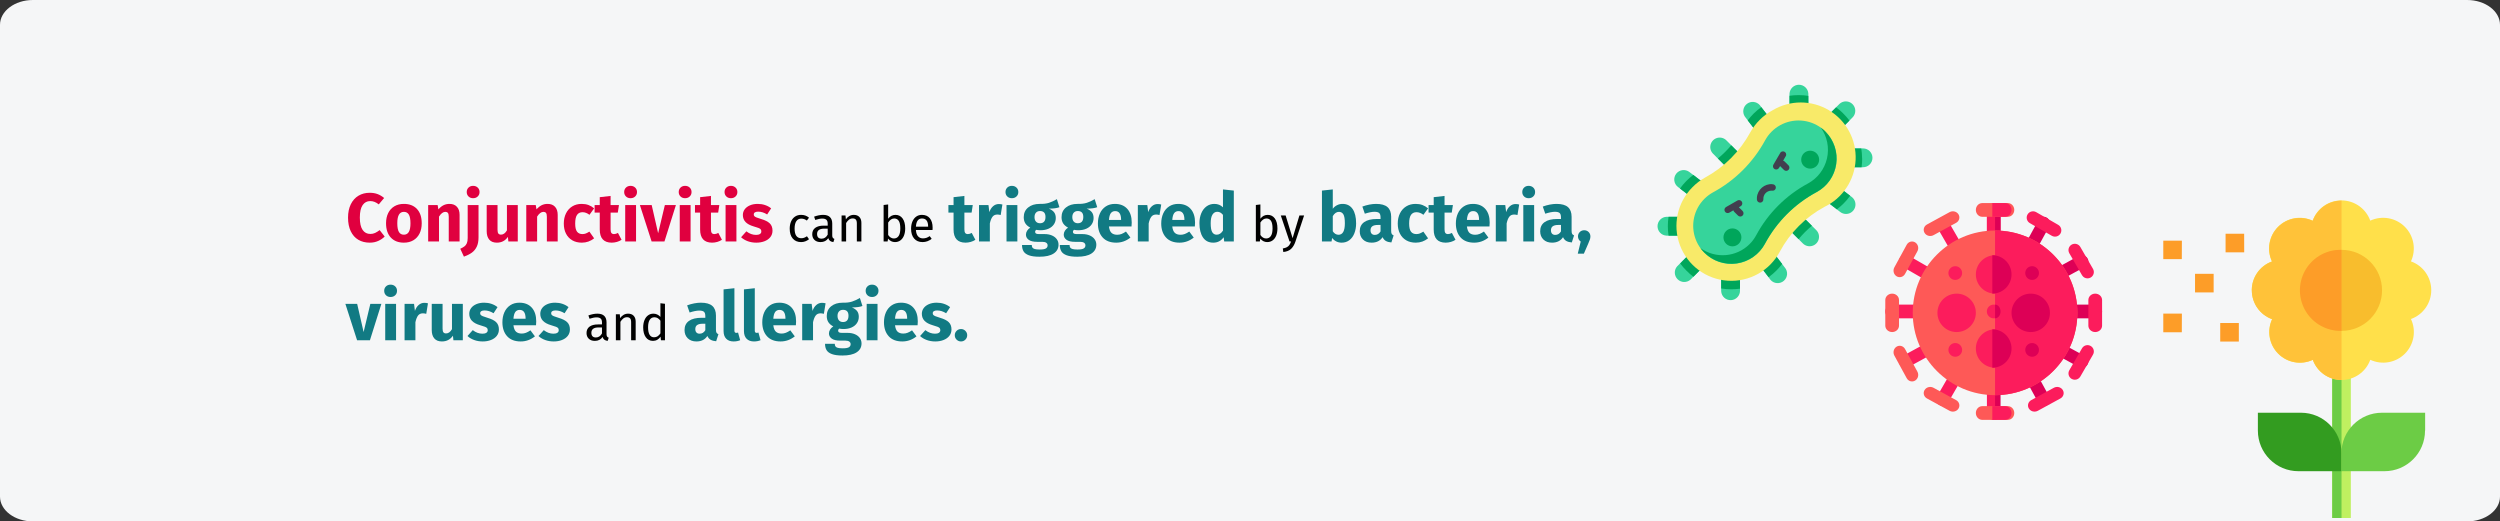 <?xml version="1.0" encoding="UTF-8"?>
<svg xmlns="http://www.w3.org/2000/svg" xmlns:xlink="http://www.w3.org/1999/xlink" width="911px" height="190px" viewBox="0 0 911 190" version="1.1">
  <rect x="0" y="0" width="911" height="190" fill="#333333" stroke="none"/>
  <title>bindehautentzuendung-definition-en</title>
  <g id="Page-1" stroke="none" stroke-width="1" fill="none" fill-rule="evenodd">
    <g id="vorlage" transform="translate(3, -29174)" fill-rule="nonzero">
      <g id="bindehautentzuendung-definition-en" transform="translate(-3, 29174)">
        <g id="Mask" fill="#F5F6F7">
          <path d="M12,0 L899,0 C905.627,0 911,4.051 911,9.048 L911,180.952 C911,185.949 905.627,190 899,190 L12,190 C5.373,190 0,185.949 0,180.952 L0,9.048 C0,4.051 5.373,0 12,0 Z" id="path-3"></path>
        </g>
        <g id="Conjunctivitis-can-b" transform="translate(125.85, 67.725)">
          <path d="M8.85,2.525 C9.933,2.525 10.896,2.683 11.738,3 C12.579,3.317 13.375,3.792 14.125,4.425 L12.175,6.75 C11.658,6.35 11.15,6.05 10.65,5.85 C10.15,5.65 9.617,5.55 9.05,5.55 C7.883,5.55 6.963,6.042 6.287,7.025 C5.612,8.008 5.275,9.525 5.275,11.575 C5.275,13.592 5.612,15.088 6.287,16.062 C6.963,17.038 7.9,17.525 9.1,17.525 C9.733,17.525 10.308,17.404 10.825,17.163 C11.342,16.921 11.9,16.575 12.5,16.125 L14.325,18.475 C13.675,19.125 12.887,19.658 11.963,20.075 C11.037,20.492 10.017,20.7 8.9,20.7 C7.3,20.7 5.908,20.35 4.725,19.65 C3.542,18.95 2.621,17.913 1.962,16.538 C1.304,15.162 0.975,13.508 0.975,11.575 C0.975,9.692 1.312,8.067 1.988,6.7 C2.663,5.333 3.596,4.296 4.787,3.587 C5.979,2.879 7.333,2.525 8.85,2.525 Z" id="Path" fill="#E0003F"></path>
          <path d="M21.325,6.575 C23.358,6.575 24.95,7.196 26.1,8.438 C27.25,9.679 27.825,11.417 27.825,13.65 C27.825,15.067 27.562,16.304 27.038,17.363 C26.512,18.421 25.762,19.242 24.788,19.825 C23.812,20.408 22.658,20.7 21.325,20.7 C19.308,20.7 17.721,20.079 16.562,18.837 C15.404,17.596 14.825,15.858 14.825,13.625 C14.825,12.208 15.088,10.971 15.613,9.912 C16.137,8.854 16.887,8.033 17.863,7.45 C18.837,6.867 19.992,6.575 21.325,6.575 Z M21.325,9.475 C20.525,9.475 19.925,9.812 19.525,10.488 C19.125,11.162 18.925,12.208 18.925,13.625 C18.925,15.075 19.121,16.133 19.512,16.8 C19.904,17.467 20.508,17.8 21.325,17.8 C22.125,17.8 22.725,17.462 23.125,16.788 C23.525,16.113 23.725,15.067 23.725,13.65 C23.725,12.2 23.529,11.142 23.137,10.475 C22.746,9.808 22.142,9.475 21.325,9.475 Z" id="Shape" fill="#E0003F"></path>
          <path d="M37.95,6.575 C39.1,6.575 40,6.925 40.65,7.625 C41.3,8.325 41.625,9.308 41.625,10.575 L41.625,20.275 L37.675,20.275 L37.675,11.25 C37.675,10.583 37.571,10.121 37.362,9.863 C37.154,9.604 36.842,9.475 36.425,9.475 C35.625,9.475 34.858,10.05 34.125,11.2 L34.125,20.275 L30.175,20.275 L30.175,7 L33.625,7 L33.9,8.575 C34.467,7.908 35.079,7.408 35.737,7.075 C36.396,6.742 37.133,6.575 37.95,6.575 Z" id="Path" fill="#E0003F"></path>
          <path d="M48.525,18.775 C48.525,20.158 48.304,21.3 47.862,22.2 C47.421,23.1 46.821,23.821 46.062,24.363 C45.304,24.904 44.35,25.383 43.2,25.8 L41.875,22.925 C42.525,22.625 43.033,22.333 43.4,22.05 C43.767,21.767 44.054,21.387 44.263,20.913 C44.471,20.438 44.575,19.808 44.575,19.025 L44.575,7 L48.525,7 L48.525,18.775 Z M46.55,0 C47.233,0 47.796,0.212 48.237,0.637 C48.679,1.062 48.9,1.6 48.9,2.25 C48.9,2.9 48.679,3.438 48.237,3.862 C47.796,4.287 47.233,4.5 46.55,4.5 C45.867,4.5 45.308,4.287 44.875,3.862 C44.442,3.438 44.225,2.9 44.225,2.25 C44.225,1.6 44.442,1.062 44.875,0.637 C45.308,0.212 45.867,0 46.55,0 Z" id="Shape" fill="#E0003F"></path>
          <path d="M62.825,20.275 L59.4,20.275 L59.225,18.6 C58.258,20 56.917,20.7 55.2,20.7 C53.983,20.7 53.062,20.333 52.438,19.6 C51.812,18.867 51.5,17.842 51.5,16.525 L51.5,7 L55.45,7 L55.45,16.025 C55.45,16.675 55.554,17.129 55.763,17.387 C55.971,17.646 56.292,17.775 56.725,17.775 C57.558,17.775 58.275,17.258 58.875,16.225 L58.875,7 L62.825,7 L62.825,20.275 Z" id="Path" fill="#E0003F"></path>
          <path d="M73.7,6.575 C74.85,6.575 75.75,6.925 76.4,7.625 C77.05,8.325 77.375,9.308 77.375,10.575 L77.375,20.275 L73.425,20.275 L73.425,11.25 C73.425,10.583 73.321,10.121 73.112,9.863 C72.904,9.604 72.592,9.475 72.175,9.475 C71.375,9.475 70.608,10.05 69.875,11.2 L69.875,20.275 L65.925,20.275 L65.925,7 L69.375,7 L69.65,8.575 C70.217,7.908 70.829,7.408 71.487,7.075 C72.146,6.742 72.883,6.575 73.7,6.575 Z" id="Path" fill="#E0003F"></path>
          <path d="M86.1,6.575 C87.017,6.575 87.842,6.708 88.575,6.975 C89.308,7.242 90,7.65 90.65,8.2 L88.95,10.55 C88.117,9.917 87.275,9.6 86.425,9.6 C85.542,9.6 84.875,9.925 84.425,10.575 C83.975,11.225 83.75,12.275 83.75,13.725 C83.75,15.125 83.975,16.117 84.425,16.7 C84.875,17.283 85.525,17.575 86.375,17.575 C86.825,17.575 87.233,17.504 87.6,17.363 C87.967,17.221 88.408,16.992 88.925,16.675 L90.65,19.125 C89.333,20.175 87.842,20.7 86.175,20.7 C84.825,20.7 83.658,20.413 82.675,19.837 C81.692,19.262 80.933,18.454 80.4,17.413 C79.867,16.371 79.6,15.15 79.6,13.75 C79.6,12.35 79.867,11.108 80.4,10.025 C80.933,8.942 81.692,8.096 82.675,7.487 C83.658,6.879 84.8,6.575 86.1,6.575 Z" id="Path" fill="#E0003F"></path>
          <path d="M100.65,19.65 C100.167,19.983 99.604,20.242 98.963,20.425 C98.321,20.608 97.683,20.7 97.05,20.7 C94.15,20.683 92.7,19.083 92.7,15.9 L92.7,9.75 L90.825,9.75 L90.825,7 L92.7,7 L92.7,4.125 L96.65,3.675 L96.65,7 L99.7,7 L99.275,9.75 L96.65,9.75 L96.65,15.85 C96.65,16.467 96.75,16.908 96.95,17.175 C97.15,17.442 97.467,17.575 97.9,17.575 C98.35,17.575 98.825,17.433 99.325,17.15 L100.65,19.65 Z" id="Path" fill="#E0003F"></path>
          <path d="M105.925,7 L105.925,20.275 L101.975,20.275 L101.975,7 L105.925,7 Z M103.925,0 C104.608,0 105.171,0.212 105.612,0.637 C106.054,1.062 106.275,1.6 106.275,2.25 C106.275,2.9 106.054,3.438 105.612,3.862 C105.171,4.287 104.608,4.5 103.925,4.5 C103.242,4.5 102.683,4.287 102.25,3.862 C101.817,3.438 101.6,2.9 101.6,2.25 C101.6,1.6 101.817,1.062 102.25,0.637 C102.683,0.212 103.242,0 103.925,0 Z" id="Shape" fill="#E0003F"></path>
          <polygon id="Path" fill="#E0003F" points="120.45 7 116.275 20.275 111.6 20.275 107.325 7 111.625 7 113.975 17.275 116.425 7"></polygon>
          <path d="M125.8,7 L125.8,20.275 L121.85,20.275 L121.85,7 L125.8,7 Z M123.8,0 C124.483,0 125.046,0.212 125.487,0.637 C125.929,1.062 126.15,1.6 126.15,2.25 C126.15,2.9 125.929,3.438 125.487,3.862 C125.046,4.287 124.483,4.5 123.8,4.5 C123.117,4.5 122.558,4.287 122.125,3.862 C121.692,3.438 121.475,2.9 121.475,2.25 C121.475,1.6 121.692,1.062 122.125,0.637 C122.558,0.212 123.117,0 123.8,0 Z" id="Shape" fill="#E0003F"></path>
          <path d="M137.225,19.65 C136.742,19.983 136.179,20.242 135.537,20.425 C134.896,20.608 134.258,20.7 133.625,20.7 C130.725,20.683 129.275,19.083 129.275,15.9 L129.275,9.75 L127.4,9.75 L127.4,7 L129.275,7 L129.275,4.125 L133.225,3.675 L133.225,7 L136.275,7 L135.85,9.75 L133.225,9.75 L133.225,15.85 C133.225,16.467 133.325,16.908 133.525,17.175 C133.725,17.442 134.042,17.575 134.475,17.575 C134.925,17.575 135.4,17.433 135.9,17.15 L137.225,19.65 Z" id="Path" fill="#E0003F"></path>
          <path d="M142.5,7 L142.5,20.275 L138.55,20.275 L138.55,7 L142.5,7 Z M140.5,0 C141.183,0 141.746,0.212 142.188,0.637 C142.629,1.062 142.85,1.6 142.85,2.25 C142.85,2.9 142.629,3.438 142.188,3.862 C141.746,4.287 141.183,4.5 140.5,4.5 C139.817,4.5 139.258,4.287 138.825,3.862 C138.392,3.438 138.175,2.9 138.175,2.25 C138.175,1.6 138.392,1.062 138.825,0.637 C139.258,0.212 139.817,0 140.5,0 Z" id="Shape" fill="#E0003F"></path>
          <path d="M150.275,6.575 C151.225,6.575 152.117,6.717 152.95,7 C153.783,7.283 154.517,7.683 155.15,8.2 L153.7,10.425 C152.617,9.742 151.525,9.4 150.425,9.4 C149.908,9.4 149.512,9.488 149.238,9.662 C148.963,9.838 148.825,10.083 148.825,10.4 C148.825,10.65 148.887,10.854 149.012,11.012 C149.137,11.171 149.392,11.333 149.775,11.5 C150.158,11.667 150.75,11.867 151.55,12.1 C152.933,12.5 153.963,13.021 154.637,13.662 C155.312,14.304 155.65,15.192 155.65,16.325 C155.65,17.225 155.392,18.004 154.875,18.663 C154.358,19.321 153.65,19.825 152.75,20.175 C151.85,20.525 150.85,20.7 149.75,20.7 C148.633,20.7 147.596,20.525 146.637,20.175 C145.679,19.825 144.867,19.342 144.2,18.725 L146.125,16.575 C147.242,17.442 148.417,17.875 149.65,17.875 C150.25,17.875 150.721,17.767 151.062,17.55 C151.404,17.333 151.575,17.025 151.575,16.625 C151.575,16.308 151.508,16.058 151.375,15.875 C151.242,15.692 150.983,15.521 150.6,15.363 C150.217,15.204 149.608,15.008 148.775,14.775 C147.458,14.392 146.475,13.858 145.825,13.175 C145.175,12.492 144.85,11.642 144.85,10.625 C144.85,9.858 145.071,9.171 145.512,8.562 C145.954,7.954 146.588,7.471 147.412,7.112 C148.238,6.754 149.192,6.575 150.275,6.575 Z" id="Path" fill="#E0003F"></path>
          <path d="M166.061,10.573 C166.625,10.573 167.141,10.654 167.609,10.816 C168.077,10.978 168.527,11.239 168.959,11.599 L168.167,12.643 C167.831,12.403 167.504,12.226 167.186,12.112 C166.868,11.998 166.517,11.941 166.133,11.941 C165.365,11.941 164.768,12.247 164.342,12.859 C163.916,13.471 163.703,14.377 163.703,15.577 C163.703,16.777 163.913,17.662 164.333,18.232 C164.753,18.802 165.353,19.087 166.133,19.087 C166.505,19.087 166.847,19.03 167.159,18.916 C167.471,18.802 167.819,18.619 168.203,18.367 L168.959,19.447 C168.095,20.143 167.129,20.491 166.061,20.491 C164.777,20.491 163.766,20.059 163.028,19.195 C162.29,18.331 161.921,17.137 161.921,15.613 C161.921,14.605 162.089,13.723 162.425,12.967 C162.761,12.211 163.238,11.623 163.856,11.203 C164.474,10.783 165.209,10.573 166.061,10.573 Z" id="Path" fill="#000000"></path>
          <path d="M177.419,18.061 C177.419,18.445 177.485,18.73 177.617,18.916 C177.749,19.102 177.947,19.243 178.211,19.339 L177.833,20.491 C177.341,20.431 176.945,20.293 176.645,20.077 C176.345,19.861 176.123,19.525 175.979,19.069 C175.343,20.017 174.401,20.491 173.153,20.491 C172.217,20.491 171.479,20.227 170.939,19.699 C170.399,19.171 170.129,18.481 170.129,17.629 C170.129,16.621 170.492,15.847 171.218,15.307 C171.944,14.767 172.973,14.497 174.305,14.497 L175.763,14.497 L175.763,13.795 C175.763,13.123 175.601,12.643 175.277,12.355 C174.953,12.067 174.455,11.923 173.783,11.923 C173.087,11.923 172.235,12.091 171.227,12.427 L170.813,11.221 C171.989,10.789 173.081,10.573 174.089,10.573 C175.205,10.573 176.039,10.846 176.591,11.392 C177.143,11.938 177.419,12.715 177.419,13.723 L177.419,18.061 Z M173.531,19.249 C174.479,19.249 175.223,18.757 175.763,17.773 L175.763,15.595 L174.521,15.595 C172.769,15.595 171.893,16.243 171.893,17.539 C171.893,18.103 172.031,18.529 172.307,18.817 C172.583,19.105 172.991,19.249 173.531,19.249 Z" id="Shape" fill="#000000"></path>
          <path d="M185.285,10.573 C186.149,10.573 186.824,10.831 187.31,11.347 C187.796,11.863 188.039,12.571 188.039,13.471 L188.039,20.275 L186.383,20.275 L186.383,13.705 C186.383,13.033 186.257,12.559 186.005,12.283 C185.753,12.007 185.381,11.869 184.889,11.869 C184.385,11.869 183.941,12.013 183.557,12.301 C183.173,12.589 182.813,13.003 182.477,13.543 L182.477,20.275 L180.821,20.275 L180.821,10.789 L182.243,10.789 L182.387,12.193 C182.723,11.689 183.14,11.293 183.638,11.005 C184.136,10.717 184.685,10.573 185.285,10.573 Z" id="Path" fill="#000000"></path>
          <path d="M200.477,10.573 C201.557,10.573 202.415,11.008 203.051,11.878 C203.687,12.748 204.005,13.963 204.005,15.523 C204.005,16.507 203.855,17.374 203.555,18.124 C203.255,18.874 202.823,19.456 202.259,19.87 C201.695,20.284 201.035,20.491 200.279,20.491 C199.283,20.491 198.443,20.071 197.759,19.231 L197.597,20.275 L196.139,20.275 L196.139,6.973 L197.795,6.775 L197.795,11.977 C198.479,11.041 199.373,10.573 200.477,10.573 Z M199.883,19.177 C200.615,19.177 201.188,18.88 201.602,18.286 C202.016,17.692 202.223,16.771 202.223,15.523 C202.223,14.239 202.031,13.312 201.647,12.742 C201.263,12.172 200.717,11.887 200.009,11.887 C199.169,11.887 198.431,12.379 197.795,13.363 L197.795,17.899 C198.047,18.295 198.356,18.607 198.722,18.835 C199.088,19.063 199.475,19.177 199.883,19.177 Z" id="Shape" fill="#000000"></path>
          <path d="M213.995,15.253 C213.995,15.529 213.983,15.811 213.959,16.099 L207.911,16.099 C207.983,17.143 208.247,17.911 208.703,18.403 C209.159,18.895 209.747,19.141 210.467,19.141 C210.923,19.141 211.343,19.075 211.727,18.943 C212.111,18.811 212.513,18.601 212.933,18.313 L213.653,19.303 C212.645,20.095 211.541,20.491 210.341,20.491 C209.021,20.491 207.992,20.059 207.254,19.195 C206.516,18.331 206.147,17.143 206.147,15.631 C206.147,14.647 206.306,13.774 206.624,13.012 C206.942,12.25 207.398,11.653 207.992,11.221 C208.586,10.789 209.285,10.573 210.089,10.573 C211.349,10.573 212.315,10.987 212.987,11.815 C213.659,12.643 213.995,13.789 213.995,15.253 Z M212.357,14.767 C212.357,13.831 212.171,13.117 211.799,12.625 C211.427,12.133 210.869,11.887 210.125,11.887 C208.769,11.887 208.031,12.883 207.911,14.875 L212.357,14.875 L212.357,14.767 Z" id="Shape" fill="#000000"></path>
          <path d="M229.576,19.65 C229.093,19.983 228.53,20.242 227.888,20.425 C227.247,20.608 226.609,20.7 225.976,20.7 C223.076,20.683 221.626,19.083 221.626,15.9 L221.626,9.75 L219.751,9.75 L219.751,7 L221.626,7 L221.626,4.125 L225.576,3.675 L225.576,7 L228.626,7 L228.201,9.75 L225.576,9.75 L225.576,15.85 C225.576,16.467 225.676,16.908 225.876,17.175 C226.076,17.442 226.393,17.575 226.826,17.575 C227.276,17.575 227.751,17.433 228.251,17.15 L229.576,19.65 Z" id="Path" fill="#117A83"></path>
          <path d="M238.101,6.625 C238.584,6.625 239.026,6.683 239.426,6.8 L238.801,10.625 C238.301,10.508 237.901,10.45 237.601,10.45 C236.818,10.45 236.222,10.721 235.814,11.262 C235.405,11.804 235.084,12.617 234.851,13.7 L234.851,20.275 L230.901,20.275 L230.901,7 L234.351,7 L234.676,9.575 C234.976,8.658 235.43,7.938 236.038,7.412 C236.647,6.888 237.334,6.625 238.101,6.625 Z" id="Path" fill="#117A83"></path>
          <path d="M244.876,7 L244.876,20.275 L240.926,20.275 L240.926,7 L244.876,7 Z M242.876,0 C243.559,0 244.122,0.212 244.564,0.637 C245.005,1.062 245.226,1.6 245.226,2.25 C245.226,2.9 245.005,3.438 244.564,3.862 C244.122,4.287 243.559,4.5 242.876,4.5 C242.193,4.5 241.634,4.287 241.201,3.862 C240.768,3.438 240.551,2.9 240.551,2.25 C240.551,1.6 240.768,1.062 241.201,0.637 C241.634,0.212 242.193,0 242.876,0 Z" id="Shape" fill="#117A83"></path>
          <path d="M260.201,7.775 C259.334,8.125 258.059,8.3 256.376,8.3 C257.243,8.667 257.876,9.117 258.276,9.65 C258.676,10.183 258.876,10.875 258.876,11.725 C258.876,12.575 258.651,13.338 258.201,14.012 C257.751,14.688 257.105,15.217 256.264,15.6 C255.422,15.983 254.434,16.175 253.301,16.175 C252.768,16.175 252.259,16.125 251.776,16.025 C251.643,16.092 251.538,16.196 251.464,16.337 C251.388,16.479 251.351,16.625 251.351,16.775 C251.351,17.025 251.447,17.221 251.638,17.363 C251.83,17.504 252.218,17.575 252.801,17.575 L254.801,17.575 C255.818,17.575 256.709,17.742 257.476,18.075 C258.243,18.408 258.834,18.867 259.251,19.45 C259.668,20.033 259.876,20.692 259.876,21.425 C259.876,22.808 259.28,23.887 258.089,24.663 C256.897,25.438 255.176,25.825 252.926,25.825 C251.309,25.825 250.034,25.654 249.101,25.312 C248.168,24.971 247.513,24.492 247.138,23.875 C246.763,23.258 246.576,22.483 246.576,21.55 L250.126,21.55 C250.126,21.95 250.205,22.267 250.363,22.5 C250.522,22.733 250.809,22.908 251.226,23.025 C251.643,23.142 252.243,23.2 253.026,23.2 C254.109,23.2 254.859,23.071 255.276,22.812 C255.693,22.554 255.901,22.183 255.901,21.7 C255.901,21.3 255.743,20.983 255.426,20.75 C255.109,20.517 254.634,20.4 254.001,20.4 L252.076,20.4 C250.709,20.4 249.689,20.154 249.013,19.663 C248.339,19.171 248.001,18.542 248.001,17.775 C248.001,17.292 248.143,16.821 248.426,16.363 C248.709,15.904 249.093,15.525 249.576,15.225 C248.743,14.775 248.138,14.246 247.763,13.637 C247.388,13.029 247.201,12.292 247.201,11.425 C247.201,9.942 247.734,8.762 248.801,7.888 C249.868,7.013 251.276,6.575 253.026,6.575 C254.359,6.608 255.488,6.475 256.413,6.175 C257.339,5.875 258.293,5.433 259.276,4.85 L260.201,7.775 Z M253.126,9.175 C252.509,9.175 252.022,9.371 251.663,9.762 C251.305,10.154 251.126,10.692 251.126,11.375 C251.126,12.092 251.305,12.646 251.663,13.037 C252.022,13.429 252.509,13.625 253.126,13.625 C253.776,13.625 254.272,13.433 254.613,13.05 C254.955,12.667 255.126,12.092 255.126,11.325 C255.126,9.892 254.459,9.175 253.126,9.175 Z" id="Shape" fill="#117A83"></path>
          <path d="M273.976,7.775 C273.109,8.125 271.834,8.3 270.151,8.3 C271.018,8.667 271.651,9.117 272.051,9.65 C272.451,10.183 272.651,10.875 272.651,11.725 C272.651,12.575 272.426,13.338 271.976,14.012 C271.526,14.688 270.88,15.217 270.038,15.6 C269.197,15.983 268.209,16.175 267.076,16.175 C266.543,16.175 266.034,16.125 265.551,16.025 C265.418,16.092 265.313,16.196 265.238,16.337 C265.163,16.479 265.126,16.625 265.126,16.775 C265.126,17.025 265.222,17.221 265.413,17.363 C265.605,17.504 265.993,17.575 266.576,17.575 L268.576,17.575 C269.593,17.575 270.484,17.742 271.251,18.075 C272.018,18.408 272.609,18.867 273.026,19.45 C273.443,20.033 273.651,20.692 273.651,21.425 C273.651,22.808 273.055,23.887 271.863,24.663 C270.672,25.438 268.951,25.825 266.701,25.825 C265.084,25.825 263.809,25.654 262.876,25.312 C261.943,24.971 261.288,24.492 260.913,23.875 C260.538,23.258 260.351,22.483 260.351,21.55 L263.901,21.55 C263.901,21.95 263.98,22.267 264.139,22.5 C264.297,22.733 264.584,22.908 265.001,23.025 C265.418,23.142 266.018,23.2 266.801,23.2 C267.884,23.2 268.634,23.071 269.051,22.812 C269.468,22.554 269.676,22.183 269.676,21.7 C269.676,21.3 269.518,20.983 269.201,20.75 C268.884,20.517 268.409,20.4 267.776,20.4 L265.851,20.4 C264.484,20.4 263.464,20.154 262.788,19.663 C262.113,19.171 261.776,18.542 261.776,17.775 C261.776,17.292 261.918,16.821 262.201,16.363 C262.484,15.904 262.868,15.525 263.351,15.225 C262.518,14.775 261.913,14.246 261.538,13.637 C261.163,13.029 260.976,12.292 260.976,11.425 C260.976,9.942 261.509,8.762 262.576,7.888 C263.643,7.013 265.051,6.575 266.801,6.575 C268.134,6.608 269.264,6.475 270.188,6.175 C271.113,5.875 272.068,5.433 273.051,4.85 L273.976,7.775 Z M266.901,9.175 C266.284,9.175 265.797,9.371 265.438,9.762 C265.08,10.154 264.901,10.692 264.901,11.375 C264.901,12.092 265.08,12.646 265.438,13.037 C265.797,13.429 266.284,13.625 266.901,13.625 C267.551,13.625 268.047,13.433 268.389,13.05 C268.73,12.667 268.901,12.092 268.901,11.325 C268.901,9.892 268.234,9.175 266.901,9.175 Z" id="Shape" fill="#117A83"></path>
          <path d="M286.551,13.375 C286.551,13.925 286.526,14.4 286.476,14.8 L278.251,14.8 C278.384,15.917 278.701,16.7 279.201,17.15 C279.701,17.6 280.393,17.825 281.276,17.825 C281.809,17.825 282.326,17.729 282.826,17.538 C283.326,17.346 283.868,17.05 284.451,16.65 L286.076,18.85 C284.526,20.083 282.801,20.7 280.901,20.7 C278.751,20.7 277.101,20.067 275.951,18.8 C274.801,17.533 274.226,15.833 274.226,13.7 C274.226,12.35 274.468,11.137 274.951,10.062 C275.434,8.988 276.143,8.137 277.076,7.513 C278.009,6.888 279.126,6.575 280.426,6.575 C282.343,6.575 283.843,7.175 284.926,8.375 C286.009,9.575 286.551,11.242 286.551,13.375 Z M282.676,12.25 C282.643,10.217 281.926,9.2 280.526,9.2 C279.843,9.2 279.313,9.45 278.938,9.95 C278.563,10.45 278.334,11.275 278.251,12.425 L282.676,12.425 L282.676,12.25 Z" id="Shape" fill="#117A83"></path>
          <path d="M295.976,6.625 C296.459,6.625 296.901,6.683 297.301,6.8 L296.676,10.625 C296.176,10.508 295.776,10.45 295.476,10.45 C294.693,10.45 294.097,10.721 293.688,11.262 C293.28,11.804 292.959,12.617 292.726,13.7 L292.726,20.275 L288.776,20.275 L288.776,7 L292.226,7 L292.551,9.575 C292.851,8.658 293.305,7.938 293.913,7.412 C294.522,6.888 295.209,6.625 295.976,6.625 Z" id="Path" fill="#117A83"></path>
          <path d="M309.626,13.375 C309.626,13.925 309.601,14.4 309.551,14.8 L301.326,14.8 C301.459,15.917 301.776,16.7 302.276,17.15 C302.776,17.6 303.468,17.825 304.351,17.825 C304.884,17.825 305.401,17.729 305.901,17.538 C306.401,17.346 306.943,17.05 307.526,16.65 L309.151,18.85 C307.601,20.083 305.876,20.7 303.976,20.7 C301.826,20.7 300.176,20.067 299.026,18.8 C297.876,17.533 297.301,15.833 297.301,13.7 C297.301,12.35 297.543,11.137 298.026,10.062 C298.509,8.988 299.218,8.137 300.151,7.513 C301.084,6.888 302.201,6.575 303.501,6.575 C305.418,6.575 306.918,7.175 308.001,8.375 C309.084,9.575 309.626,11.242 309.626,13.375 Z M305.751,12.25 C305.718,10.217 305.001,9.2 303.601,9.2 C302.918,9.2 302.389,9.45 302.014,9.95 C301.639,10.45 301.409,11.275 301.326,12.425 L305.751,12.425 L305.751,12.25 Z" id="Shape" fill="#117A83"></path>
          <path d="M323.751,1.725 L323.751,20.275 L320.251,20.275 L320.051,18.725 C319.118,20.042 317.859,20.7 316.276,20.7 C314.626,20.7 313.372,20.067 312.514,18.8 C311.655,17.533 311.226,15.8 311.226,13.6 C311.226,12.25 311.451,11.042 311.901,9.975 C312.351,8.908 312.988,8.075 313.813,7.475 C314.639,6.875 315.584,6.575 316.651,6.575 C317.918,6.575 318.968,6.992 319.801,7.825 L319.801,1.3 L323.751,1.725 Z M317.501,17.8 C318.418,17.8 319.184,17.3 319.801,16.3 L319.801,10.575 C319.484,10.192 319.163,9.908 318.839,9.725 C318.514,9.542 318.143,9.45 317.726,9.45 C316.993,9.45 316.409,9.792 315.976,10.475 C315.543,11.158 315.326,12.208 315.326,13.625 C315.326,15.175 315.514,16.258 315.889,16.875 C316.264,17.492 316.801,17.8 317.501,17.8 Z" id="Shape" fill="#117A83"></path>
          <path d="M336.119,10.573 C337.199,10.573 338.057,11.008 338.693,11.878 C339.329,12.748 339.647,13.963 339.647,15.523 C339.647,16.507 339.497,17.374 339.197,18.124 C338.897,18.874 338.465,19.456 337.901,19.87 C337.337,20.284 336.677,20.491 335.921,20.491 C334.925,20.491 334.085,20.071 333.401,19.231 L333.239,20.275 L331.781,20.275 L331.781,6.973 L333.437,6.775 L333.437,11.977 C334.121,11.041 335.015,10.573 336.119,10.573 Z M335.525,19.177 C336.257,19.177 336.83,18.88 337.244,18.286 C337.658,17.692 337.865,16.771 337.865,15.523 C337.865,14.239 337.673,13.312 337.289,12.742 C336.905,12.172 336.359,11.887 335.651,11.887 C334.811,11.887 334.073,12.379 333.437,13.363 L333.437,17.899 C333.689,18.295 333.998,18.607 334.364,18.835 C334.73,19.063 335.117,19.177 335.525,19.177 Z" id="Shape" fill="#000000"></path>
          <path d="M346.199,20.329 C345.827,21.433 345.308,22.306 344.642,22.948 C343.976,23.59 343.025,23.977 341.789,24.109 L341.609,22.813 C342.233,22.705 342.731,22.549 343.103,22.345 C343.475,22.141 343.772,21.88 343.994,21.562 C344.216,21.244 344.423,20.815 344.615,20.275 L344.057,20.275 L340.871,10.789 L342.635,10.789 L345.173,19.069 L347.657,10.789 L349.367,10.789 L346.199,20.329 Z" id="Path" fill="#000000"></path>
          <path d="M363.392,6.575 C364.975,6.575 366.192,7.196 367.042,8.438 C367.892,9.679 368.317,11.417 368.317,13.65 C368.317,15.017 368.104,16.233 367.68,17.3 C367.255,18.367 366.646,19.2 365.854,19.8 C365.063,20.4 364.125,20.7 363.042,20.7 C362.325,20.7 361.671,20.55 361.079,20.25 C360.488,19.95 359.984,19.533 359.567,19 L359.367,20.275 L355.867,20.275 L355.867,1.725 L359.817,1.3 L359.817,8.35 C360.217,7.8 360.729,7.367 361.354,7.05 C361.979,6.733 362.659,6.575 363.392,6.575 Z M361.892,17.825 C363.442,17.825 364.217,16.433 364.217,13.65 C364.217,12.067 364.034,10.975 363.667,10.375 C363.3,9.775 362.767,9.475 362.067,9.475 C361.184,9.475 360.434,9.992 359.817,11.025 L359.817,16.55 C360.067,16.95 360.371,17.262 360.729,17.488 C361.088,17.712 361.475,17.825 361.892,17.825 Z" id="Shape" fill="#117A83"></path>
          <path d="M381.092,16.425 C381.092,16.925 381.163,17.292 381.305,17.525 C381.446,17.758 381.675,17.933 381.992,18.05 L381.167,20.625 C380.35,20.558 379.684,20.379 379.167,20.087 C378.65,19.796 378.25,19.333 377.967,18.7 C377.1,20.033 375.767,20.7 373.967,20.7 C372.65,20.7 371.6,20.317 370.817,19.55 C370.034,18.783 369.642,17.783 369.642,16.55 C369.642,15.1 370.175,13.992 371.242,13.225 C372.309,12.458 373.85,12.075 375.867,12.075 L377.217,12.075 L377.217,11.5 C377.217,10.717 377.05,10.179 376.717,9.887 C376.384,9.596 375.8,9.45 374.967,9.45 C374.534,9.45 374.009,9.512 373.392,9.637 C372.775,9.762 372.142,9.933 371.492,10.15 L370.592,7.55 C371.425,7.233 372.279,6.992 373.154,6.825 C374.029,6.658 374.842,6.575 375.592,6.575 C377.492,6.575 378.884,6.967 379.767,7.75 C380.65,8.533 381.092,9.708 381.092,11.275 L381.092,16.425 Z M375.117,17.875 C376.017,17.875 376.717,17.45 377.217,16.6 L377.217,14.25 L376.242,14.25 C375.342,14.25 374.671,14.408 374.229,14.725 C373.788,15.042 373.567,15.533 373.567,16.2 C373.567,16.733 373.704,17.146 373.979,17.438 C374.255,17.729 374.634,17.875 375.117,17.875 Z" id="Shape" fill="#117A83"></path>
          <path d="M389.992,6.575 C390.909,6.575 391.734,6.708 392.467,6.975 C393.2,7.242 393.892,7.65 394.542,8.2 L392.842,10.55 C392.009,9.917 391.167,9.6 390.317,9.6 C389.434,9.6 388.767,9.925 388.317,10.575 C387.867,11.225 387.642,12.275 387.642,13.725 C387.642,15.125 387.867,16.117 388.317,16.7 C388.767,17.283 389.417,17.575 390.267,17.575 C390.717,17.575 391.125,17.504 391.492,17.363 C391.859,17.221 392.3,16.992 392.817,16.675 L394.542,19.125 C393.225,20.175 391.734,20.7 390.067,20.7 C388.717,20.7 387.55,20.413 386.567,19.837 C385.584,19.262 384.825,18.454 384.292,17.413 C383.759,16.371 383.492,15.15 383.492,13.75 C383.492,12.35 383.759,11.108 384.292,10.025 C384.825,8.942 385.584,8.096 386.567,7.487 C387.55,6.879 388.692,6.575 389.992,6.575 Z" id="Path" fill="#117A83"></path>
          <path d="M404.542,19.65 C404.059,19.983 403.496,20.242 402.854,20.425 C402.213,20.608 401.575,20.7 400.942,20.7 C398.042,20.683 396.592,19.083 396.592,15.9 L396.592,9.75 L394.717,9.75 L394.717,7 L396.592,7 L396.592,4.125 L400.542,3.675 L400.542,7 L403.592,7 L403.167,9.75 L400.542,9.75 L400.542,15.85 C400.542,16.467 400.642,16.908 400.842,17.175 C401.042,17.442 401.359,17.575 401.792,17.575 C402.242,17.575 402.717,17.433 403.217,17.15 L404.542,19.65 Z" id="Path" fill="#117A83"></path>
          <path d="M416.992,13.375 C416.992,13.925 416.967,14.4 416.917,14.8 L408.692,14.8 C408.825,15.917 409.142,16.7 409.642,17.15 C410.142,17.6 410.834,17.825 411.717,17.825 C412.25,17.825 412.767,17.729 413.267,17.538 C413.767,17.346 414.309,17.05 414.892,16.65 L416.517,18.85 C414.967,20.083 413.242,20.7 411.342,20.7 C409.192,20.7 407.542,20.067 406.392,18.8 C405.242,17.533 404.667,15.833 404.667,13.7 C404.667,12.35 404.909,11.137 405.392,10.062 C405.875,8.988 406.584,8.137 407.517,7.513 C408.45,6.888 409.567,6.575 410.867,6.575 C412.784,6.575 414.284,7.175 415.367,8.375 C416.45,9.575 416.992,11.242 416.992,13.375 Z M413.117,12.25 C413.084,10.217 412.367,9.2 410.967,9.2 C410.284,9.2 409.755,9.45 409.38,9.95 C409.005,10.45 408.775,11.275 408.692,12.425 L413.117,12.425 L413.117,12.25 Z" id="Shape" fill="#117A83"></path>
          <path d="M426.417,6.625 C426.9,6.625 427.342,6.683 427.742,6.8 L427.117,10.625 C426.617,10.508 426.217,10.45 425.917,10.45 C425.134,10.45 424.538,10.721 424.13,11.262 C423.721,11.804 423.4,12.617 423.167,13.7 L423.167,20.275 L419.217,20.275 L419.217,7 L422.667,7 L422.992,9.575 C423.292,8.658 423.746,7.938 424.354,7.412 C424.963,6.888 425.65,6.625 426.417,6.625 Z" id="Path" fill="#117A83"></path>
          <path d="M433.192,7 L433.192,20.275 L429.242,20.275 L429.242,7 L433.192,7 Z M431.192,0 C431.875,0 432.438,0.212 432.88,0.637 C433.321,1.062 433.542,1.6 433.542,2.25 C433.542,2.9 433.321,3.438 432.88,3.862 C432.438,4.287 431.875,4.5 431.192,4.5 C430.509,4.5 429.95,4.287 429.517,3.862 C429.084,3.438 428.867,2.9 428.867,2.25 C428.867,1.6 429.084,1.062 429.517,0.637 C429.95,0.212 430.509,0 431.192,0 Z" id="Shape" fill="#117A83"></path>
          <path d="M446.842,16.425 C446.842,16.925 446.913,17.292 447.055,17.525 C447.196,17.758 447.425,17.933 447.742,18.05 L446.917,20.625 C446.1,20.558 445.434,20.379 444.917,20.087 C444.4,19.796 444,19.333 443.717,18.7 C442.85,20.033 441.517,20.7 439.717,20.7 C438.4,20.7 437.35,20.317 436.567,19.55 C435.784,18.783 435.392,17.783 435.392,16.55 C435.392,15.1 435.925,13.992 436.992,13.225 C438.059,12.458 439.6,12.075 441.617,12.075 L442.967,12.075 L442.967,11.5 C442.967,10.717 442.8,10.179 442.467,9.887 C442.134,9.596 441.55,9.45 440.717,9.45 C440.284,9.45 439.759,9.512 439.142,9.637 C438.525,9.762 437.892,9.933 437.242,10.15 L436.342,7.55 C437.175,7.233 438.029,6.992 438.904,6.825 C439.779,6.658 440.592,6.575 441.342,6.575 C443.242,6.575 444.634,6.967 445.517,7.75 C446.4,8.533 446.842,9.708 446.842,11.275 L446.842,16.425 Z M440.867,17.875 C441.767,17.875 442.467,17.45 442.967,16.6 L442.967,14.25 L441.992,14.25 C441.092,14.25 440.421,14.408 439.979,14.725 C439.538,15.042 439.317,15.533 439.317,16.2 C439.317,16.733 439.454,17.146 439.729,17.438 C440.005,17.729 440.384,17.875 440.867,17.875 Z" id="Shape" fill="#117A83"></path>
          <path d="M451.442,16.175 C452.075,16.175 452.609,16.392 453.042,16.825 C453.475,17.258 453.692,17.792 453.692,18.425 C453.692,18.792 453.634,19.158 453.517,19.525 C453.4,19.892 453.192,20.408 452.892,21.075 L451.317,24.7 L449.092,24.7 L450.167,20.3 C449.85,20.083 449.604,19.812 449.43,19.488 C449.255,19.163 449.167,18.808 449.167,18.425 C449.167,17.792 449.384,17.258 449.817,16.825 C450.25,16.392 450.792,16.175 451.442,16.175 Z" id="Path" fill="#117A83"></path>
          <polygon id="Path" fill="#117A83" points="13.125 43 8.95 56.275 4.275 56.275 0 43 4.3 43 6.65 53.275 9.1 43"></polygon>
          <path d="M18.475,43 L18.475,56.275 L14.525,56.275 L14.525,43 L18.475,43 Z M16.475,36 C17.158,36 17.721,36.212 18.163,36.638 C18.604,37.062 18.825,37.6 18.825,38.25 C18.825,38.9 18.604,39.438 18.163,39.862 C17.721,40.288 17.158,40.5 16.475,40.5 C15.792,40.5 15.233,40.288 14.8,39.862 C14.367,39.438 14.15,38.9 14.15,38.25 C14.15,37.6 14.367,37.062 14.8,36.638 C15.233,36.212 15.792,36 16.475,36 Z" id="Shape" fill="#117A83"></path>
          <path d="M28.775,42.625 C29.258,42.625 29.7,42.683 30.1,42.8 L29.475,46.625 C28.975,46.508 28.575,46.45 28.275,46.45 C27.492,46.45 26.896,46.721 26.488,47.263 C26.079,47.804 25.758,48.617 25.525,49.7 L25.525,56.275 L21.575,56.275 L21.575,43 L25.025,43 L25.35,45.575 C25.65,44.658 26.104,43.938 26.712,43.413 C27.321,42.888 28.008,42.625 28.775,42.625 Z" id="Path" fill="#117A83"></path>
          <path d="M42.8,56.275 L39.375,56.275 L39.2,54.6 C38.233,56 36.892,56.7 35.175,56.7 C33.958,56.7 33.038,56.333 32.413,55.6 C31.788,54.867 31.475,53.842 31.475,52.525 L31.475,43 L35.425,43 L35.425,52.025 C35.425,52.675 35.529,53.129 35.737,53.388 C35.946,53.646 36.267,53.775 36.7,53.775 C37.533,53.775 38.25,53.258 38.85,52.225 L38.85,43 L42.8,43 L42.8,56.275 Z" id="Path" fill="#117A83"></path>
          <path d="M50.575,42.575 C51.525,42.575 52.417,42.717 53.25,43 C54.083,43.283 54.817,43.683 55.45,44.2 L54,46.425 C52.917,45.742 51.825,45.4 50.725,45.4 C50.208,45.4 49.812,45.487 49.538,45.663 C49.263,45.837 49.125,46.083 49.125,46.4 C49.125,46.65 49.188,46.854 49.312,47.013 C49.438,47.171 49.692,47.333 50.075,47.5 C50.458,47.667 51.05,47.867 51.85,48.1 C53.233,48.5 54.263,49.021 54.938,49.663 C55.612,50.304 55.95,51.192 55.95,52.325 C55.95,53.225 55.692,54.004 55.175,54.663 C54.658,55.321 53.95,55.825 53.05,56.175 C52.15,56.525 51.15,56.7 50.05,56.7 C48.933,56.7 47.896,56.525 46.938,56.175 C45.979,55.825 45.167,55.342 44.5,54.725 L46.425,52.575 C47.542,53.442 48.717,53.875 49.95,53.875 C50.55,53.875 51.021,53.767 51.362,53.55 C51.704,53.333 51.875,53.025 51.875,52.625 C51.875,52.308 51.808,52.058 51.675,51.875 C51.542,51.692 51.283,51.521 50.9,51.362 C50.517,51.204 49.908,51.008 49.075,50.775 C47.758,50.392 46.775,49.858 46.125,49.175 C45.475,48.492 45.15,47.642 45.15,46.625 C45.15,45.858 45.371,45.171 45.812,44.562 C46.254,43.954 46.888,43.471 47.712,43.112 C48.538,42.754 49.492,42.575 50.575,42.575 Z" id="Path" fill="#117A83"></path>
          <path d="M69.55,49.375 C69.55,49.925 69.525,50.4 69.475,50.8 L61.25,50.8 C61.383,51.917 61.7,52.7 62.2,53.15 C62.7,53.6 63.392,53.825 64.275,53.825 C64.808,53.825 65.325,53.729 65.825,53.538 C66.325,53.346 66.867,53.05 67.45,52.65 L69.075,54.85 C67.525,56.083 65.8,56.7 63.9,56.7 C61.75,56.7 60.1,56.067 58.95,54.8 C57.8,53.533 57.225,51.833 57.225,49.7 C57.225,48.35 57.467,47.138 57.95,46.062 C58.433,44.987 59.142,44.138 60.075,43.513 C61.008,42.888 62.125,42.575 63.425,42.575 C65.342,42.575 66.842,43.175 67.925,44.375 C69.008,45.575 69.55,47.242 69.55,49.375 Z M65.675,48.25 C65.642,46.217 64.925,45.2 63.525,45.2 C62.842,45.2 62.312,45.45 61.938,45.95 C61.562,46.45 61.333,47.275 61.25,48.425 L65.675,48.425 L65.675,48.25 Z" id="Shape" fill="#117A83"></path>
          <path d="M76.45,42.575 C77.4,42.575 78.292,42.717 79.125,43 C79.958,43.283 80.692,43.683 81.325,44.2 L79.875,46.425 C78.792,45.742 77.7,45.4 76.6,45.4 C76.083,45.4 75.688,45.487 75.412,45.663 C75.138,45.837 75,46.083 75,46.4 C75,46.65 75.062,46.854 75.188,47.013 C75.312,47.171 75.567,47.333 75.95,47.5 C76.333,47.667 76.925,47.867 77.725,48.1 C79.108,48.5 80.138,49.021 80.812,49.663 C81.487,50.304 81.825,51.192 81.825,52.325 C81.825,53.225 81.567,54.004 81.05,54.663 C80.533,55.321 79.825,55.825 78.925,56.175 C78.025,56.525 77.025,56.7 75.925,56.7 C74.808,56.7 73.771,56.525 72.812,56.175 C71.854,55.825 71.042,55.342 70.375,54.725 L72.3,52.575 C73.417,53.442 74.592,53.875 75.825,53.875 C76.425,53.875 76.896,53.767 77.237,53.55 C77.579,53.333 77.75,53.025 77.75,52.625 C77.75,52.308 77.683,52.058 77.55,51.875 C77.417,51.692 77.158,51.521 76.775,51.362 C76.392,51.204 75.783,51.008 74.95,50.775 C73.633,50.392 72.65,49.858 72,49.175 C71.35,48.492 71.025,47.642 71.025,46.625 C71.025,45.858 71.246,45.171 71.688,44.562 C72.129,43.954 72.763,43.471 73.588,43.112 C74.412,42.754 75.367,42.575 76.45,42.575 Z" id="Path" fill="#117A83"></path>
          <path d="M95.17,54.061 C95.17,54.445 95.236,54.73 95.368,54.916 C95.5,55.102 95.698,55.243 95.962,55.339 L95.584,56.491 C95.092,56.431 94.696,56.293 94.396,56.077 C94.096,55.861 93.874,55.525 93.73,55.069 C93.094,56.017 92.152,56.491 90.904,56.491 C89.968,56.491 89.23,56.227 88.69,55.699 C88.15,55.171 87.88,54.481 87.88,53.629 C87.88,52.621 88.243,51.847 88.969,51.307 C89.695,50.767 90.724,50.497 92.056,50.497 L93.514,50.497 L93.514,49.795 C93.514,49.123 93.352,48.643 93.028,48.355 C92.704,48.067 92.206,47.923 91.534,47.923 C90.838,47.923 89.986,48.091 88.978,48.427 L88.564,47.221 C89.74,46.789 90.832,46.573 91.84,46.573 C92.956,46.573 93.79,46.846 94.342,47.392 C94.894,47.938 95.17,48.715 95.17,49.723 L95.17,54.061 Z M91.282,55.249 C92.23,55.249 92.974,54.757 93.514,53.773 L93.514,51.595 L92.272,51.595 C90.52,51.595 89.644,52.243 89.644,53.539 C89.644,54.103 89.782,54.529 90.058,54.817 C90.334,55.105 90.742,55.249 91.282,55.249 Z" id="Shape" fill="#000000"></path>
          <path d="M103.036,46.573 C103.9,46.573 104.575,46.831 105.061,47.347 C105.547,47.863 105.79,48.571 105.79,49.471 L105.79,56.275 L104.134,56.275 L104.134,49.705 C104.134,49.033 104.008,48.559 103.756,48.283 C103.504,48.007 103.132,47.869 102.64,47.869 C102.136,47.869 101.692,48.013 101.308,48.301 C100.924,48.589 100.564,49.003 100.228,49.543 L100.228,56.275 L98.572,56.275 L98.572,46.789 L99.994,46.789 L100.138,48.193 C100.474,47.689 100.891,47.293 101.389,47.005 C101.887,46.717 102.436,46.573 103.036,46.573 Z" id="Path" fill="#000000"></path>
          <path d="M116.464,42.973 L116.464,56.275 L115.006,56.275 L114.844,54.961 C114.532,55.441 114.142,55.816 113.674,56.086 C113.206,56.356 112.684,56.491 112.108,56.491 C110.98,56.491 110.101,56.047 109.471,55.159 C108.841,54.271 108.526,53.077 108.526,51.577 C108.526,50.605 108.676,49.741 108.976,48.985 C109.276,48.229 109.708,47.638 110.272,47.212 C110.836,46.786 111.496,46.573 112.252,46.573 C113.224,46.573 114.076,46.963 114.808,47.743 L114.808,42.775 L116.464,42.973 Z M112.468,55.177 C112.972,55.177 113.404,55.06 113.764,54.826 C114.124,54.592 114.472,54.241 114.808,53.773 L114.808,49.129 C114.496,48.721 114.163,48.412 113.809,48.202 C113.455,47.992 113.056,47.887 112.612,47.887 C111.88,47.887 111.313,48.193 110.911,48.805 C110.509,49.417 110.308,50.329 110.308,51.541 C110.308,52.765 110.494,53.677 110.866,54.277 C111.238,54.877 111.772,55.177 112.468,55.177 Z" id="Shape" fill="#000000"></path>
          <path d="M135.044,52.425 C135.044,52.925 135.115,53.292 135.256,53.525 C135.398,53.758 135.627,53.933 135.944,54.05 L135.119,56.625 C134.302,56.558 133.636,56.379 133.119,56.087 C132.602,55.796 132.202,55.333 131.919,54.7 C131.052,56.033 129.719,56.7 127.919,56.7 C126.602,56.7 125.552,56.317 124.769,55.55 C123.986,54.783 123.594,53.783 123.594,52.55 C123.594,51.1 124.127,49.992 125.194,49.225 C126.261,48.458 127.802,48.075 129.819,48.075 L131.169,48.075 L131.169,47.5 C131.169,46.717 131.002,46.179 130.669,45.888 C130.336,45.596 129.752,45.45 128.919,45.45 C128.486,45.45 127.961,45.513 127.344,45.638 C126.727,45.763 126.094,45.933 125.444,46.15 L124.544,43.55 C125.377,43.233 126.231,42.992 127.106,42.825 C127.981,42.658 128.794,42.575 129.544,42.575 C131.444,42.575 132.836,42.967 133.719,43.75 C134.602,44.533 135.044,45.708 135.044,47.275 L135.044,52.425 Z M129.069,53.875 C129.969,53.875 130.669,53.45 131.169,52.6 L131.169,50.25 L130.194,50.25 C129.294,50.25 128.623,50.408 128.181,50.725 C127.74,51.042 127.519,51.533 127.519,52.2 C127.519,52.733 127.656,53.146 127.931,53.438 C128.207,53.729 128.586,53.875 129.069,53.875 Z" id="Shape" fill="#117A83"></path>
          <path d="M141.469,56.7 C140.319,56.7 139.423,56.371 138.781,55.712 C138.14,55.054 137.819,54.117 137.819,52.9 L137.819,37.725 L141.769,37.3 L141.769,52.75 C141.769,53.3 141.994,53.575 142.444,53.575 C142.677,53.575 142.894,53.533 143.094,53.45 L143.869,56.25 C143.152,56.55 142.352,56.7 141.469,56.7 Z" id="Path" fill="#117A83"></path>
          <path d="M148.894,56.7 C147.744,56.7 146.848,56.371 146.207,55.712 C145.565,55.054 145.244,54.117 145.244,52.9 L145.244,37.725 L149.194,37.3 L149.194,52.75 C149.194,53.3 149.419,53.575 149.869,53.575 C150.102,53.575 150.319,53.533 150.519,53.45 L151.294,56.25 C150.577,56.55 149.777,56.7 148.894,56.7 Z" id="Path" fill="#117A83"></path>
          <path d="M164.244,49.375 C164.244,49.925 164.219,50.4 164.169,50.8 L155.944,50.8 C156.077,51.917 156.394,52.7 156.894,53.15 C157.394,53.6 158.086,53.825 158.969,53.825 C159.502,53.825 160.019,53.729 160.519,53.538 C161.019,53.346 161.561,53.05 162.144,52.65 L163.769,54.85 C162.219,56.083 160.494,56.7 158.594,56.7 C156.444,56.7 154.794,56.067 153.644,54.8 C152.494,53.533 151.919,51.833 151.919,49.7 C151.919,48.35 152.161,47.138 152.644,46.062 C153.127,44.987 153.836,44.138 154.769,43.513 C155.702,42.888 156.819,42.575 158.119,42.575 C160.036,42.575 161.536,43.175 162.619,44.375 C163.702,45.575 164.244,47.242 164.244,49.375 Z M160.369,48.25 C160.336,46.217 159.619,45.2 158.219,45.2 C157.536,45.2 157.006,45.45 156.631,45.95 C156.256,46.45 156.027,47.275 155.944,48.425 L160.369,48.425 L160.369,48.25 Z" id="Shape" fill="#117A83"></path>
          <path d="M173.669,42.625 C174.152,42.625 174.594,42.683 174.994,42.8 L174.369,46.625 C173.869,46.508 173.469,46.45 173.169,46.45 C172.386,46.45 171.79,46.721 171.381,47.263 C170.973,47.804 170.652,48.617 170.419,49.7 L170.419,56.275 L166.469,56.275 L166.469,43 L169.919,43 L170.244,45.575 C170.544,44.658 170.998,43.938 171.607,43.413 C172.215,42.888 172.902,42.625 173.669,42.625 Z" id="Path" fill="#117A83"></path>
          <path d="M188.419,43.775 C187.552,44.125 186.277,44.3 184.594,44.3 C185.461,44.667 186.094,45.117 186.494,45.65 C186.894,46.183 187.094,46.875 187.094,47.725 C187.094,48.575 186.869,49.337 186.419,50.013 C185.969,50.688 185.323,51.217 184.482,51.6 C183.64,51.983 182.652,52.175 181.519,52.175 C180.986,52.175 180.477,52.125 179.994,52.025 C179.861,52.092 179.756,52.196 179.681,52.337 C179.607,52.479 179.569,52.625 179.569,52.775 C179.569,53.025 179.665,53.221 179.857,53.362 C180.048,53.504 180.436,53.575 181.019,53.575 L183.019,53.575 C184.036,53.575 184.927,53.742 185.694,54.075 C186.461,54.408 187.052,54.867 187.469,55.45 C187.886,56.033 188.094,56.692 188.094,57.425 C188.094,58.808 187.498,59.888 186.306,60.663 C185.115,61.438 183.394,61.825 181.144,61.825 C179.527,61.825 178.252,61.654 177.319,61.312 C176.386,60.971 175.732,60.492 175.357,59.875 C174.982,59.258 174.794,58.483 174.794,57.55 L178.344,57.55 C178.344,57.95 178.423,58.267 178.582,58.5 C178.74,58.733 179.027,58.908 179.444,59.025 C179.861,59.142 180.461,59.2 181.244,59.2 C182.327,59.2 183.077,59.071 183.494,58.812 C183.911,58.554 184.119,58.183 184.119,57.7 C184.119,57.3 183.961,56.983 183.644,56.75 C183.327,56.517 182.852,56.4 182.219,56.4 L180.294,56.4 C178.927,56.4 177.906,56.154 177.232,55.663 C176.556,55.171 176.219,54.542 176.219,53.775 C176.219,53.292 176.361,52.821 176.644,52.362 C176.927,51.904 177.311,51.525 177.794,51.225 C176.961,50.775 176.357,50.246 175.982,49.638 C175.607,49.029 175.419,48.292 175.419,47.425 C175.419,45.942 175.952,44.763 177.019,43.888 C178.086,43.013 179.494,42.575 181.244,42.575 C182.577,42.608 183.707,42.475 184.631,42.175 C185.556,41.875 186.511,41.433 187.494,40.85 L188.419,43.775 Z M181.344,45.175 C180.727,45.175 180.24,45.371 179.881,45.763 C179.523,46.154 179.344,46.692 179.344,47.375 C179.344,48.092 179.523,48.646 179.881,49.038 C180.24,49.429 180.727,49.625 181.344,49.625 C181.994,49.625 182.49,49.433 182.832,49.05 C183.173,48.667 183.344,48.092 183.344,47.325 C183.344,45.892 182.677,45.175 181.344,45.175 Z" id="Shape" fill="#117A83"></path>
          <path d="M193.919,43 L193.919,56.275 L189.969,56.275 L189.969,43 L193.919,43 Z M191.919,36 C192.602,36 193.165,36.212 193.607,36.638 C194.048,37.062 194.269,37.6 194.269,38.25 C194.269,38.9 194.048,39.438 193.607,39.862 C193.165,40.288 192.602,40.5 191.919,40.5 C191.236,40.5 190.677,40.288 190.244,39.862 C189.811,39.438 189.594,38.9 189.594,38.25 C189.594,37.6 189.811,37.062 190.244,36.638 C190.677,36.212 191.236,36 191.919,36 Z" id="Shape" fill="#117A83"></path>
          <path d="M208.594,49.375 C208.594,49.925 208.569,50.4 208.519,50.8 L200.294,50.8 C200.427,51.917 200.744,52.7 201.244,53.15 C201.744,53.6 202.436,53.825 203.319,53.825 C203.852,53.825 204.369,53.729 204.869,53.538 C205.369,53.346 205.911,53.05 206.494,52.65 L208.119,54.85 C206.569,56.083 204.844,56.7 202.944,56.7 C200.794,56.7 199.144,56.067 197.994,54.8 C196.844,53.533 196.269,51.833 196.269,49.7 C196.269,48.35 196.511,47.138 196.994,46.062 C197.477,44.987 198.186,44.138 199.119,43.513 C200.052,42.888 201.169,42.575 202.469,42.575 C204.386,42.575 205.886,43.175 206.969,44.375 C208.052,45.575 208.594,47.242 208.594,49.375 Z M204.719,48.25 C204.686,46.217 203.969,45.2 202.569,45.2 C201.886,45.2 201.357,45.45 200.982,45.95 C200.607,46.45 200.377,47.275 200.294,48.425 L204.719,48.425 L204.719,48.25 Z" id="Shape" fill="#117A83"></path>
          <path d="M215.494,42.575 C216.444,42.575 217.336,42.717 218.169,43 C219.002,43.283 219.736,43.683 220.369,44.2 L218.919,46.425 C217.836,45.742 216.744,45.4 215.644,45.4 C215.127,45.4 214.732,45.487 214.457,45.663 C214.181,45.837 214.044,46.083 214.044,46.4 C214.044,46.65 214.107,46.854 214.232,47.013 C214.357,47.171 214.611,47.333 214.994,47.5 C215.377,47.667 215.969,47.867 216.769,48.1 C218.152,48.5 219.181,49.021 219.857,49.663 C220.531,50.304 220.869,51.192 220.869,52.325 C220.869,53.225 220.611,54.004 220.094,54.663 C219.577,55.321 218.869,55.825 217.969,56.175 C217.069,56.525 216.069,56.7 214.969,56.7 C213.852,56.7 212.815,56.525 211.857,56.175 C210.898,55.825 210.086,55.342 209.419,54.725 L211.344,52.575 C212.461,53.442 213.636,53.875 214.869,53.875 C215.469,53.875 215.94,53.767 216.281,53.55 C216.623,53.333 216.794,53.025 216.794,52.625 C216.794,52.308 216.727,52.058 216.594,51.875 C216.461,51.692 216.202,51.521 215.819,51.362 C215.436,51.204 214.827,51.008 213.994,50.775 C212.677,50.392 211.694,49.858 211.044,49.175 C210.394,48.492 210.069,47.642 210.069,46.625 C210.069,45.858 210.29,45.171 210.732,44.562 C211.173,43.954 211.806,43.471 212.631,43.112 C213.457,42.754 214.411,42.575 215.494,42.575 Z" id="Path" fill="#117A83"></path>
          <path d="M224.344,52.175 C224.961,52.175 225.49,52.396 225.931,52.837 C226.373,53.279 226.594,53.808 226.594,54.425 C226.594,55.058 226.373,55.596 225.931,56.038 C225.49,56.479 224.961,56.7 224.344,56.7 C223.711,56.7 223.173,56.479 222.732,56.038 C222.29,55.596 222.069,55.058 222.069,54.425 C222.069,53.808 222.29,53.279 222.732,52.837 C223.173,52.396 223.711,52.175 224.344,52.175 Z" id="Path" fill="#117A83"></path>
        </g>
        <g id="virus02" transform="translate(687, 74)">
          <path d="M55.801,72.81 L51.302,64.569 C50.681,63.431 51.049,61.976 52.125,61.319 C53.201,60.662 54.577,61.052 55.199,62.19 L59.698,70.431 C60.319,71.569 59.951,73.024 58.875,73.681 C57.806,74.334 56.427,73.956 55.801,72.81 Z" id="Path" fill="#DD0056"></path>
          <path d="M70.431,59.698 L62.19,55.199 C61.052,54.577 60.662,53.201 61.319,52.125 C61.976,51.049 63.431,50.68 64.569,51.302 L72.81,55.802 C73.948,56.423 74.338,57.799 73.681,58.875 C73.022,59.954 71.566,60.318 70.431,59.698 Z" id="Path" fill="#DD0056"></path>
          <path d="M52.125,17.681 C51.049,17.024 50.681,15.569 51.302,14.431 L55.801,6.19 C56.423,5.052 57.799,4.662 58.875,5.319 C59.951,5.976 60.319,7.431 59.698,8.569 L55.199,16.81 C54.575,17.952 53.198,18.336 52.125,17.681 Z" id="Path" fill="#DD0056"></path>
          <path d="M76.692,42 L67.308,42 C66.033,42 65,40.881 65,39.5 C65,38.119 66.033,37 67.308,37 L76.692,37 C77.967,37 79,38.119 79,39.5 C79,40.881 77.967,42 76.692,42 Z" id="Path" fill="#DD0056"></path>
          <path d="M54.382,76 C53.559,76 52.76,75.597 52.319,74.875 C51.662,73.799 52.052,72.423 53.19,71.801 L61.431,67.302 C62.569,66.681 64.024,67.049 64.681,68.125 C65.338,69.201 64.948,70.577 63.81,71.199 L55.569,75.698 C55.194,75.903 54.785,76 54.382,76 Z" id="Path" fill="#FC1C5C"></path>
          <path d="M5.319,58.875 C4.662,57.799 5.052,56.423 6.19,55.802 L14.431,51.302 C15.569,50.681 17.024,51.049 17.681,52.125 C18.338,53.201 17.948,54.577 16.81,55.199 L8.569,59.698 C7.438,60.316 5.98,59.958 5.319,58.875 Z" id="Path" fill="#FC1C5C"></path>
          <path d="M61.319,26.875 C60.662,25.799 61.052,24.423 62.19,23.802 L70.431,19.302 C71.569,18.681 73.024,19.049 73.681,20.125 C74.338,21.201 73.948,22.577 72.81,23.199 L64.569,27.698 C63.438,28.316 61.98,27.958 61.319,26.875 Z" id="Path" fill="#DD0056"></path>
          <g id="Group" transform="translate(5, 3)" fill="#FC1C5C">
            <path d="M18.472,13.768 L13.848,5.771 C13.21,4.667 13.589,3.255 14.695,2.618 C15.8,1.981 17.214,2.359 17.852,3.463 L22.476,11.459 C23.114,12.563 22.735,13.975 21.63,14.613 C20.531,15.246 19.114,14.879 18.472,13.768 L18.472,13.768 Z" id="Path"></path>
            <path d="M68.69,24.443 C67.891,24.443 67.114,24.029 66.686,23.289 L62.063,15.292 C61.424,14.188 61.803,12.776 62.909,12.139 C64.014,11.501 65.428,11.88 66.066,12.984 L70.69,20.98 C71.328,22.084 70.949,23.496 69.844,24.133 C69.48,24.343 69.082,24.443 68.69,24.443 Z" id="Path"></path>
            <path d="M14.695,70.589 C13.589,69.951 13.21,68.539 13.848,67.435 L18.472,59.439 C19.11,58.335 20.524,57.956 21.63,58.594 C22.735,59.231 23.114,60.643 22.476,61.747 L17.852,69.744 C17.212,70.851 15.797,71.224 14.695,70.589 Z" id="Path"></path>
            <path d="M9.164,24.752 L1.156,20.135 C0.051,19.498 -0.328,18.086 0.31,16.982 C0.948,15.878 2.362,15.5 3.468,16.137 L11.476,20.754 C12.581,21.391 12.96,22.803 12.322,23.907 C11.682,25.015 10.267,25.388 9.164,24.752 Z" id="Path"></path>
            <path d="M55.686,8.925 L47.678,4.308 C46.572,3.67 46.194,2.259 46.832,1.155 C47.47,0.051 48.884,-0.328 49.99,0.31 L57.998,4.927 C59.103,5.564 59.482,6.976 58.844,8.08 C58.204,9.187 56.789,9.56 55.686,8.925 Z" id="Path"></path>
            <path d="M64.062,61.378 C63.67,61.378 63.273,61.278 62.909,61.068 C61.803,60.43 61.424,59.019 62.063,57.915 L66.686,49.918 C67.324,48.814 68.738,48.436 69.844,49.073 C70.949,49.711 71.328,51.123 70.69,52.227 L66.066,60.223 C65.638,60.964 64.861,61.378 64.062,61.378 Z" id="Path"></path>
            <path d="M36.656,64.304 L36.656,73.692 C36.656,74.966 35.62,76 34.344,76 C33.068,76 32.032,74.966 32.032,73.692 L32.032,64.304 C32.032,63.03 33.068,61.996 34.344,61.996 C35.62,61.996 36.656,63.03 36.656,64.304 Z" id="Path"></path>
          </g>
          <path d="M42,67.308 L42,76.692 C42,77.966 41.104,79 40,79 L40,65 C41.104,65 42,66.034 42,67.308 Z" id="Path" fill="#DD0056"></path>
          <path d="M11.692,42 L2.308,42 C1.033,42 0,40.881 0,39.5 C0,38.119 1.033,37 2.308,37 L11.692,37 C12.967,37 14,38.119 14,39.5 C14,40.881 12.967,42 11.692,42 Z" id="Path" fill="#FC1C5C"></path>
          <path d="M42,2.308 L42,11.692 C42,12.966 40.88,14 39.5,14 C38.12,14 37,12.966 37,11.692 L37,2.308 C37,1.034 38.12,0 39.5,0 C40.88,0 42,1.034 42,2.308 Z" id="Path" fill="#FC1C5C"></path>
          <path d="M42,2.308 L42,11.692 C42,12.966 41.104,14 40,14 L40,0 C41.104,0 42,1.034 42,2.308 Z" id="Path" fill="#DD0056"></path>
          <path d="M76.5,47 C75.119,47 74,45.955 74,44.667 L74,35.333 C74,34.045 75.119,33 76.5,33 C77.881,33 79,34.045 79,35.333 L79,44.667 C79,45.955 77.881,47 76.5,47 Z" id="Path" fill="#FC1C5C"></path>
          <path d="M40,10 C23.458,10 10,23.458 10,40 C10,56.542 23.458,70 40,70 C56.542,70 70,56.542 70,40 C70,23.458 56.542,10 40,10 Z" id="Path" fill="#FE5957"></path>
          <path d="M70,40 C70,56.542 56.542,70 40,70 L40,10 C56.542,10 70,23.458 70,40 Z" id="Path" fill="#FC1C5C"></path>
          <path d="M40,46 C36.141,46 33,49.141 33,53 C33,56.859 36.141,60 40,60 C43.859,60 47,56.859 47,53 C47,49.141 43.859,46 40,46 Z" id="Path" fill="#FC1C5C"></path>
          <path d="M46,53 C46,56.859 42.859,60 39,60 L39,46 C42.859,46 46,49.141 46,53 Z" id="Path" fill="#DD0056"></path>
          <path d="M26,47 C22.14,47 19,43.86 19,40 C19,36.14 22.14,33 26,33 C29.86,33 33,36.14 33,40 C33,43.86 29.86,47 26,47 Z" id="Path" fill="#FC1C5C"></path>
          <path d="M53,47 C49.14,47 46,43.86 46,40 C46,36.14 49.14,33 53,33 C56.86,33 60,36.14 60,40 C60,43.86 56.86,47 53,47 Z" id="Path" fill="#DD0056"></path>
          <path d="M40,19 C36.141,19 33,22.141 33,26 C33,29.859 36.141,33 40,33 C43.859,33 47,29.859 47,26 C47,22.141 43.859,19 40,19 Z" id="Path" fill="#FC1C5C"></path>
          <path d="M46,26 C46,29.859 42.859,33 39,33 L39,19 C42.859,19 46,22.141 46,26 Z" id="Path" fill="#DD0056"></path>
          <circle id="Oval" fill="#FC1C5C" cx="39.5" cy="39.5" r="2.5"></circle>
          <path d="M42,39.5 C42,40.88 41.104,42 40,42 L40,37 C41.104,37 42,38.12 42,39.5 Z" id="Path" fill="#DD0056"></path>
          <circle id="Oval" fill="#FC1C5C" cx="25.5" cy="25.5" r="2.5"></circle>
          <circle id="Oval" fill="#FC1C5C" cx="25.5" cy="53.5" r="2.5"></circle>
          <circle id="Oval" fill="#DD0056" cx="53.5" cy="53.5" r="2.5"></circle>
          <circle id="Oval" fill="#DD0056" cx="53.5" cy="25.5" r="2.5"></circle>
          <path d="M7.801,63.81 L3.302,55.569 C2.681,54.431 3.049,52.976 4.125,52.319 C5.201,51.662 6.577,52.052 7.199,53.19 L11.698,61.431 C12.319,62.569 11.951,64.024 10.875,64.681 C9.806,65.334 8.427,64.956 7.801,63.81 L7.801,63.81 Z" id="Path" fill="#FE5957"></path>
          <path d="M23.431,75.698 L15.19,71.199 C14.052,70.577 13.662,69.201 14.319,68.125 C14.976,67.049 16.431,66.68 17.569,67.302 L25.81,71.802 C26.948,72.423 27.338,73.799 26.681,74.875 C26.022,75.954 24.566,76.318 23.431,75.698 Z" id="Path" fill="#FE5957"></path>
          <path d="M4.125,26.681 C3.049,26.024 2.681,24.569 3.302,23.431 L7.801,15.19 C8.423,14.052 9.799,13.662 10.875,14.319 C11.951,14.976 12.319,16.431 11.698,17.569 L7.199,25.81 C6.575,26.952 5.198,27.336 4.125,26.681 Z" id="Path" fill="#FE5957"></path>
          <path d="M2.5,47 C1.119,47 0,45.955 0,44.667 L0,35.333 C0,34.045 1.119,33 2.5,33 C3.881,33 5,34.045 5,35.333 L5,44.667 C5,45.955 3.881,47 2.5,47 Z" id="Path" fill="#FE5957"></path>
          <path d="M47,76.5 C47,77.88 45.955,79 44.667,79 L35.333,79 C34.045,79 33,77.88 33,76.5 C33,75.12 34.045,74 35.333,74 L44.667,74 C45.955,74 47,75.12 47,76.5 Z" id="Path" fill="#FE5957"></path>
          <path d="M46,76.5 C46,77.88 44.955,79 43.667,79 L39,79 L39,74 L43.667,74 C44.955,74 46,75.12 46,76.5 Z" id="Path" fill="#FC1C5C"></path>
          <path d="M47,2.5 C47,3.88 45.955,5 44.667,5 L35.333,5 C34.045,5 33,3.88 33,2.5 C33,1.12 34.045,0 35.333,0 L44.667,0 C45.955,0 47,1.12 47,2.5 Z" id="Path" fill="#FE5957"></path>
          <path d="M46,2.5 C46,3.88 44.955,5 43.667,5 L39,5 L39,0 L43.667,0 C44.955,0 46,1.12 46,2.5 Z" id="Path" fill="#FC1C5C"></path>
          <path d="M14.319,10.875 C13.662,9.799 14.052,8.423 15.19,7.802 L23.431,3.302 C24.569,2.681 26.024,3.049 26.681,4.125 C27.338,5.201 26.948,6.577 25.81,7.199 L17.569,11.698 C16.438,12.316 14.98,11.958 14.319,10.875 L14.319,10.875 Z" id="Path" fill="#FE5957"></path>
        </g>
        <g id="Group" transform="translate(604, 30.885)">
          <path d="M31.055,31.115 C29.711,32.443 27.549,32.443 26.205,31.115 L20.335,25.225 C19.402,24.369 19.015,23.07 19.327,21.843 C19.639,20.616 20.599,19.66 21.827,19.353 C23.055,19.046 24.352,19.439 25.205,20.375 L31.085,26.255 C32.416,27.606 32.403,29.78 31.055,31.115 L31.055,31.115 Z" id="Path" fill="#36D49B"></path>
          <path d="M60.285,17.865 C58.946,16.525 58.946,14.354 60.285,13.015 L66.165,7.115 C67.026,6.223 68.301,5.865 69.501,6.179 C70.7,6.492 71.637,7.429 71.951,8.629 C72.264,9.828 71.907,11.103 71.015,11.965 L65.135,17.845 C63.801,19.189 61.63,19.198 60.285,17.865 L60.285,17.865 Z" id="Path" fill="#36D49B"></path>
          <path d="M17.865,60.285 C17.225,59.643 16.356,59.282 15.45,59.282 C14.543,59.282 13.674,59.643 13.035,60.285 L13.035,60.285 L7.155,66.165 C5.957,67.528 6.025,69.587 7.31,70.869 C8.594,72.151 10.653,72.215 12.015,71.015 L17.865,65.115 C19.19,63.778 19.19,61.622 17.865,60.285 L17.865,60.285 Z" id="Path" fill="#36D49B"></path>
          <path d="M11.575,48.115 L3.255,48.115 C1.429,48.213 2.19269047e-15,49.722 2.19269047e-15,51.55 C2.19269047e-15,53.377 1.429,54.886 3.255,54.985 L11.575,54.985 C13.4,54.886 14.829,53.377 14.829,51.55 C14.829,49.722 13.4,48.213 11.575,48.115 Z" id="Path" fill="#36D49B"></path>
          <path d="M18.215,36.855 L11.615,31.795 C10.112,30.64 7.959,30.922 6.805,32.425 C5.65,33.927 5.932,36.08 7.435,37.235 L7.435,37.235 L14.035,42.295 C15.537,43.449 17.69,43.167 18.845,41.665 C19.999,40.162 19.717,38.009 18.215,36.855 L18.215,36.855 Z" id="Path" fill="#36D49B"></path>
          <path d="M48.095,11.575 L48.095,3.255 C48.193,1.429 49.702,-2.66453526e-15 51.53,-2.66453526e-15 C53.357,-2.66453526e-15 54.866,1.429 54.965,3.255 L54.965,11.575 C54.866,13.4 53.357,14.829 51.53,14.829 C49.702,14.829 48.193,13.4 48.095,11.575 L48.095,11.575 Z" id="Path" fill="#36D49B"></path>
          <path d="M36.865,18.175 L31.805,11.575 C30.819,10.069 31.16,8.059 32.586,6.962 C34.013,5.866 36.044,6.054 37.245,7.395 L42.305,13.995 C43.29,15.5 42.95,17.511 41.523,18.607 C40.096,19.703 38.065,19.515 36.865,18.175 L36.865,18.175 Z" id="Path" fill="#36D49B"></path>
          <path d="M47.095,47.115 C46.452,47.756 46.091,48.627 46.091,49.535 C46.091,50.442 46.452,51.313 47.095,51.955 L47.095,51.955 L52.975,57.835 C53.841,58.706 55.107,59.05 56.295,58.735 C57.483,58.421 58.413,57.496 58.735,56.31 C59.056,55.124 58.721,53.856 57.855,52.985 L57.855,52.985 L51.975,47.115 C51.333,46.472 50.462,46.111 49.555,46.111 C48.647,46.111 47.776,46.472 47.135,47.115 L47.095,47.115 Z" id="Path" fill="#36D49B"></path>
          <path d="M30.055,66.585 L30.055,74.895 C30.143,76.789 28.679,78.396 26.785,78.485 C24.89,78.573 23.283,77.109 23.195,75.215 C23.185,75.108 23.185,75.001 23.195,74.895 L23.195,66.585 C23.136,65.359 23.735,64.195 24.767,63.532 C25.798,62.868 27.106,62.805 28.197,63.367 C29.287,63.928 29.996,65.029 30.055,66.255 C30.065,66.364 30.065,66.475 30.055,66.585 L30.055,66.585 Z" id="Path" fill="#36D49B"></path>
          <path d="M41.305,59.975 L46.365,66.575 C47.618,68.005 47.475,70.181 46.045,71.435 C44.614,72.688 42.438,72.545 41.185,71.115 C41.095,71.005 41.005,70.885 40.925,70.765 L35.855,64.115 C34.7,62.612 34.982,60.459 36.485,59.305 C37.987,58.15 40.14,58.432 41.295,59.935 L41.305,59.975 Z" id="Path" fill="#36D49B"></path>
          <path d="M66.585,30.055 L74.895,30.055 C76.789,30.055 78.325,28.519 78.325,26.625 C78.325,24.73 76.789,23.195 74.895,23.195 L66.585,23.195 C64.69,23.195 63.155,24.73 63.155,26.625 C63.155,28.519 64.69,30.055 66.585,30.055 L66.585,30.055 Z" id="Path" fill="#36D49B"></path>
          <path d="M59.985,41.295 L66.575,46.355 C67.546,47.11 68.847,47.29 69.988,46.826 C71.128,46.362 71.934,45.326 72.103,44.106 C72.271,42.887 71.776,41.67 70.805,40.915 L70.805,40.915 L64.205,35.855 C63.238,35.049 61.907,34.838 60.738,35.304 C59.569,35.771 58.75,36.84 58.603,38.09 C58.456,39.34 59.006,40.57 60.035,41.295 L59.985,41.295 Z" id="Path" fill="#36D49B"></path>
          <path d="M10.435,67.635 C11.253,68.485 12.14,69.267 13.085,69.975 L17.895,65.115 C19.194,63.769 19.175,61.63 17.852,60.307 C16.529,58.984 14.391,58.965 13.045,60.265 L8.255,65.115 C8.917,66.008 9.645,66.851 10.435,67.635 L10.435,67.635 Z" id="Path" fill="#00A65B"></path>
          <path d="M30.055,66.585 C30.114,65.359 29.514,64.195 28.482,63.532 C27.451,62.868 26.143,62.805 25.052,63.367 C23.962,63.928 23.254,65.029 23.195,66.255 C23.185,66.364 23.185,66.475 23.195,66.585 L23.195,74.235 C24.421,74.435 25.662,74.535 26.905,74.535 L26.905,74.535 C27.958,74.531 29.011,74.458 30.055,74.315 L30.055,66.585 Z" id="Path" fill="#00A65B"></path>
          <path d="M45.415,65.305 L41.325,59.975 C40.13,58.65 38.12,58.462 36.7,59.542 C35.281,60.623 34.926,62.61 35.885,64.115 L40.485,70.115 C41.484,69.395 42.424,68.596 43.295,67.725 C44.055,66.967 44.764,66.158 45.415,65.305 L45.415,65.305 Z" id="Path" fill="#00A65B"></path>
          <path d="M56.255,51.395 L51.945,47.115 C51.083,46.223 49.808,45.865 48.609,46.179 C47.409,46.492 46.472,47.429 46.159,48.629 C45.845,49.828 46.203,51.103 47.095,51.965 L51.405,56.265 C52.862,54.49 54.486,52.859 56.255,51.395 L56.255,51.395 Z" id="Path" fill="#00A65B"></path>
          <path d="M67.805,43.265 C68.676,42.394 69.475,41.454 70.195,40.455 L64.195,35.855 C63.228,35.049 61.897,34.838 60.728,35.304 C59.559,35.771 58.74,36.84 58.593,38.09 C58.446,39.34 58.996,40.57 60.025,41.295 L65.355,45.395 C66.217,44.739 67.035,44.027 67.805,43.265 L67.805,43.265 Z" id="Path" fill="#00A65B"></path>
          <path d="M74.545,26.825 C74.535,25.612 74.435,24.402 74.245,23.205 L66.585,23.205 C64.765,23.303 63.34,24.807 63.34,26.63 C63.34,28.452 64.765,29.956 66.585,30.055 L74.365,30.055 C74.505,28.984 74.575,27.905 74.575,26.825 L74.545,26.825 Z" id="Path" fill="#00A65B"></path>
          <path d="M67.645,10.415 C66.844,9.621 65.985,8.889 65.075,8.225 L60.285,13.015 C58.985,14.361 59.004,16.499 60.327,17.822 C61.65,19.145 63.789,19.164 65.135,17.865 L69.945,13.055 C69.235,12.117 68.456,11.235 67.615,10.415 L67.645,10.415 Z" id="Path" fill="#00A65B"></path>
          <path d="M51.405,3.775 C50.297,3.775 49.191,3.855 48.095,4.015 L48.095,11.575 C48.193,13.4 49.702,14.829 51.53,14.829 C53.357,14.829 54.866,13.4 54.965,11.575 L54.965,4.045 C53.786,3.865 52.596,3.775 51.405,3.775 L51.405,3.775 Z" id="Path" fill="#00A65B"></path>
          <path d="M32.885,13.005 L36.885,18.175 C38.076,19.554 40.136,19.765 41.582,18.656 C43.028,17.547 43.358,15.503 42.335,13.995 L37.805,8.165 C36.82,8.873 35.891,9.655 35.025,10.505 C34.25,11.279 33.532,12.108 32.875,12.985 L32.885,13.005 Z" id="Path" fill="#00A65B"></path>
          <path d="M22.015,26.865 L26.205,31.115 C27.073,31.981 28.337,32.318 29.522,32 C30.706,31.681 31.63,30.755 31.947,29.57 C32.263,28.385 31.923,27.121 31.055,26.255 L31.055,26.255 L26.865,22.065 C25.396,23.808 23.773,25.415 22.015,26.865 L22.015,26.865 Z" id="Path" fill="#00A65B"></path>
          <path d="M10.535,35.035 C9.683,35.898 8.9,36.828 8.195,37.815 L14.035,42.295 C15.537,43.449 17.69,43.167 18.845,41.665 C19.999,40.162 19.717,38.009 18.215,36.855 L13.045,32.855 C12.153,33.515 11.313,34.244 10.535,35.035 L10.535,35.035 Z" id="Path" fill="#00A65B"></path>
          <path d="M15.005,51.525 C14.994,49.642 13.467,48.12 11.585,48.115 L4.015,48.115 C3.675,50.392 3.675,52.707 4.015,54.985 L11.535,54.985 C13.425,55.001 14.973,53.485 14.995,51.595 C15.007,51.574 15.011,51.548 15.005,51.525 L15.005,51.525 Z" id="Path" fill="#00A65B"></path>
          <path d="M37.265,12.765 C35.897,14.117 34.732,15.66 33.805,17.345 C30.014,24.302 24.3,30.02 17.345,33.815 C15.673,34.736 14.144,35.895 12.805,37.255 C7.221,42.796 5.404,51.096 8.163,58.463 C10.921,65.831 17.742,70.897 25.592,71.408 C33.443,71.92 40.863,67.782 44.555,60.835 C48.258,53.922 53.908,48.248 60.805,44.515 C67.465,41.344 71.839,34.764 72.186,27.396 C72.532,20.028 68.795,13.067 62.461,9.285 C56.128,5.503 48.227,5.515 41.905,9.315 C40.192,10.232 38.625,11.398 37.255,12.775 L37.265,12.765 Z" id="Path" fill="#F8EA69"></path>
          <path d="M61.215,36.715 C60.253,37.668 59.158,38.476 57.965,39.115 C49.977,43.405 43.431,49.955 39.145,57.945 C36.575,62.755 31.427,65.616 25.985,65.259 C20.543,64.903 15.814,61.395 13.893,56.29 C11.973,51.186 13.217,45.43 17.075,41.575 C18.019,40.631 19.093,39.826 20.265,39.185 C24.242,37.032 27.887,34.313 31.085,31.115 C34.294,27.909 37.026,24.259 39.195,20.275 C41.787,15.505 46.92,12.683 52.336,13.05 C57.752,13.416 62.458,16.904 64.384,21.98 C66.311,27.055 65.104,32.787 61.295,36.655 L61.225,36.725 L61.215,36.715 Z" id="Path" fill="#36D49B"></path>
          <path d="M61.135,17.005 C60.629,16.502 60.083,16.041 59.505,15.625 C61.832,18.876 62.649,22.97 61.75,26.865 C60.851,30.761 58.321,34.082 54.805,35.985 C46.821,40.28 40.274,46.823 35.975,54.805 C35.336,56.001 34.524,57.096 33.565,58.055 C28.747,62.867 21.153,63.481 15.625,59.505 C16.044,60.074 16.506,60.612 17.005,61.115 C20.109,64.244 24.511,65.719 28.874,65.093 C33.237,64.466 37.046,61.811 39.145,57.935 C43.433,49.948 49.978,43.403 57.965,39.115 C61.812,37.03 64.453,33.255 65.09,28.925 C65.728,24.596 64.288,20.22 61.205,17.115 L61.135,17.045 L61.135,17.005 Z" id="Path" fill="#00A65B"></path>
          <path d="M29.645,44.635 L29.645,44.635 L30.305,44.255 C30.673,44.038 30.897,43.642 30.894,43.216 C30.891,42.789 30.66,42.396 30.289,42.186 C29.918,41.975 29.463,41.978 29.095,42.195 L29.095,42.195 L25.015,44.535 C24.437,44.841 24.218,45.557 24.525,46.135 C24.831,46.712 25.547,46.931 26.125,46.625 L26.205,46.575 L27.635,45.755 C27.688,45.959 27.795,46.146 27.945,46.295 L29.335,47.675 C29.551,47.9 29.852,48.027 30.165,48.025 C30.48,48.022 30.782,47.894 31.003,47.669 C31.224,47.444 31.347,47.14 31.345,46.825 C31.339,46.518 31.218,46.225 31.005,46.005 L29.645,44.635 Z" id="Path" fill="#423E4F"></path>
          <path d="M47.705,29.345 L46.315,27.965 C46.165,27.818 45.978,27.714 45.775,27.665 L46.605,26.225 C46.913,25.867 46.979,25.36 46.772,24.935 C46.564,24.511 46.124,24.251 45.652,24.275 C45.18,24.299 44.768,24.601 44.605,25.045 L44.605,25.045 L42.225,29.115 C42.065,29.386 42.021,29.71 42.102,30.014 C42.183,30.318 42.382,30.578 42.655,30.735 C43.224,31.059 43.948,30.862 44.275,30.295 L44.275,30.295 L44.665,29.635 L46.055,31.025 C46.275,31.249 46.576,31.375 46.89,31.375 C47.204,31.375 47.505,31.249 47.725,31.025 C48.182,30.558 48.182,29.811 47.725,29.345 L47.705,29.345 Z" id="Path" fill="#423E4F"></path>
          <path d="M41.875,36.215 C38.96,36.008 36.428,38.2 36.215,41.115 C36.195,41.361 36.195,41.608 36.215,41.855 C36.257,42.475 36.773,42.956 37.395,42.955 L37.475,42.955 C38.123,42.912 38.615,42.353 38.575,41.705 L38.575,41.705 C38.525,40.929 38.786,40.165 39.3,39.582 C39.814,38.999 40.539,38.643 41.315,38.595 C41.438,38.585 41.561,38.585 41.685,38.595 C41.991,38.663 42.312,38.607 42.577,38.438 C42.841,38.269 43.028,38.001 43.095,37.695 C43.231,37.057 42.83,36.429 42.195,36.285 C42.078,36.27 41.961,36.27 41.845,36.285 L41.875,36.215 Z" id="Path" fill="#423E4F"></path>
          <circle id="Oval" fill="#00A65B" cx="27.295" cy="55.615" r="3.27"></circle>
          <circle id="Oval" fill="#00A65B" cx="55.625" cy="27.295" r="3.27"></circle>
        </g>
        <g id="Group" transform="translate(788.3, 73.027)">
          <polygon id="Path" fill="#C0F060" points="68.34 115.729 61.56 115.729 61.56 62.069 68.34 62.069"></polygon>
          <polygon id="Path" fill="#6CCC45" points="64.95 115.729 61.56 115.729 61.56 62.069 64.95 62.069"></polygon>
          <path d="M32.27,32.789 C32.279,37.487 35.223,41.678 39.64,43.279 C37.661,47.532 38.553,52.569 41.872,55.884 C45.192,59.199 50.23,60.084 54.48,58.099 C56.083,62.503 60.264,65.438 64.95,65.449 L64.95,65.449 C69.646,65.442 73.835,62.496 75.43,58.079 C79.688,60.066 84.734,59.174 88.052,55.847 C91.37,52.52 92.249,47.471 90.25,43.219 C94.687,41.634 97.649,37.431 97.649,32.719 C97.649,28.007 94.687,23.804 90.25,22.219 C92.226,17.967 91.336,12.933 88.021,9.616 C84.707,6.3 79.674,5.406 75.42,7.379 C73.826,2.952 69.626,-2.1649349e-15 64.92,-2.1649349e-15 C60.214,-2.1649349e-15 56.014,2.952 54.42,7.379 C50.165,5.399 45.127,6.289 41.809,9.608 C38.49,12.926 37.6,17.964 39.58,22.219 C35.168,23.828 32.231,28.023 32.23,32.719 L32.27,32.789 Z" id="Path" fill="#FFE04A"></path>
          <path d="M39.64,43.279 C35.213,41.685 32.261,37.485 32.261,32.779 C32.261,28.073 35.213,23.873 39.64,22.279 C37.658,18.027 38.547,12.99 41.864,9.673 C45.181,6.356 50.218,5.467 54.47,7.449 C56.067,3.031 60.262,0.087 64.96,0.089 L64.96,65.439 C60.274,65.428 56.093,62.493 54.49,58.089 C50.246,60.048 45.231,59.152 41.928,55.844 C38.625,52.537 37.735,47.52 39.7,43.279 L39.64,43.279 Z" id="Path" fill="#FFC239"></path>
          <circle id="Oval" fill="#F8BD2D" cx="64.96" cy="32.779" r="14.76"></circle>
          <path d="M49.26,98.679 C41.092,98.679 34.47,92.057 34.47,83.889 L34.47,77.369 L50.16,77.369 C58.328,77.369 64.95,83.991 64.95,92.159 L64.95,92.159 L64.95,98.679 L49.26,98.679 Z" id="Path" fill="#339C20"></path>
          <path d="M95.42,83.889 L95.42,77.369 L79.7,77.369 C71.53,77.375 64.91,83.999 64.91,92.169 L64.91,98.679 L80.59,98.679 C88.758,98.679 95.38,92.057 95.38,83.889 L95.42,83.889 Z" id="Path" fill="#6CCC45"></path>
          <polygon id="Path" fill="#FD9D28" points="29.49 18.919 22.7 18.919 22.7 12.139 29.47 12.139"></polygon>
          <polygon id="Path" fill="#FD9D28" points="18.35 33.529 11.57 33.529 11.57 26.749 18.35 26.749"></polygon>
          <polygon id="Path" fill="#FD9D28" points="27.53 51.439 20.75 51.439 20.75 44.679 27.53 44.679"></polygon>
          <polygon id="Path" fill="#FD9D28" points="6.75 48.059 2.83106871e-15 48.059 2.83106871e-15 41.259 6.78 41.259"></polygon>
          <polygon id="Path" fill="#FD9D28" points="6.75 21.399 2.83106871e-15 21.399 2.83106871e-15 14.679 6.78 14.679"></polygon>
          <path d="M64.95,18.019 L64.95,47.529 C59.679,47.672 54.731,44.992 51.972,40.498 C49.212,36.004 49.06,30.38 51.572,25.743 C54.084,21.106 58.879,18.162 64.15,18.019 L64.95,18.019 Z" id="Path" fill="#FD9D28"></path>
        </g>
      </g>
    </g>
  </g>
</svg>
